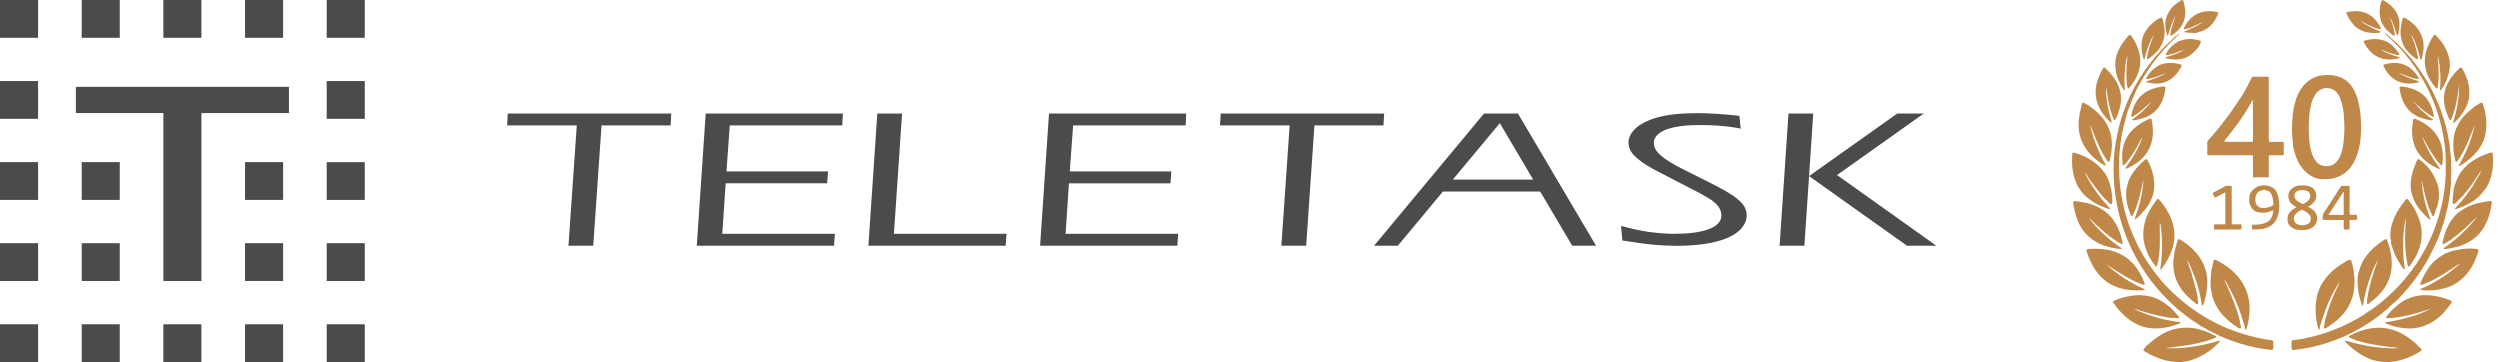 <?xml version="1.0" encoding="UTF-8"?> <svg xmlns="http://www.w3.org/2000/svg" width="290" height="42" viewBox="0 0 290 42" fill="none"> <path d="M42.314 0H37.898V4.384H42.314V0Z" fill="#4B4B4B"></path> <path d="M42.314 9.402H37.898V13.786H42.314V9.402Z" fill="#4B4B4B"></path> <path d="M42.314 18.809H37.898V23.192H42.314V18.809Z" fill="#4B4B4B"></path> <path d="M42.314 28.211H37.898V32.595H42.314V28.211Z" fill="#4B4B4B"></path> <path d="M42.314 37.617H37.898V42.001H42.314V37.617Z" fill="#4B4B4B"></path> <path d="M32.842 0H28.425V4.384H32.842V0Z" fill="#4B4B4B"></path> <path d="M32.842 18.805H28.425V23.189H32.842V18.805Z" fill="#4B4B4B"></path> <path d="M32.842 28.211H28.425V32.592H32.842V28.211Z" fill="#4B4B4B"></path> <path d="M32.842 37.617H28.425V42.001H32.842V37.617Z" fill="#4B4B4B"></path> <path d="M23.363 0H18.949V4.384H23.363V0Z" fill="#4B4B4B"></path> <path d="M23.363 37.617H18.949V42.001H23.363V37.617Z" fill="#4B4B4B"></path> <path d="M13.891 0H9.477V4.384H13.891V0Z" fill="#4B4B4B"></path> <path d="M33.516 10.074L8.8 10.077V13.118H18.951V32.597H23.365V13.118H33.516V10.074Z" fill="#4B4B4B"></path> <path d="M13.891 18.805H9.477V23.189H13.891V18.805Z" fill="#4B4B4B"></path> <path d="M13.891 28.211H9.477V32.595H13.891V28.211Z" fill="#4B4B4B"></path> <path d="M13.891 37.617H9.477V42.001H13.891V37.617Z" fill="#4B4B4B"></path> <path d="M4.417 0H0V4.384H4.417V0Z" fill="#4B4B4B"></path> <path d="M4.417 9.402H0V13.786H4.417V9.402Z" fill="#4B4B4B"></path> <path d="M4.417 18.805H0V23.189H4.417V18.805Z" fill="#4B4B4B"></path> <path d="M4.417 28.211H0V32.595H4.417V28.211Z" fill="#4B4B4B"></path> <path d="M4.417 37.617H0V42.001H4.417V37.617Z" fill="#4B4B4B"></path> <path d="M58.829 14.549H66.907L65.942 28.504H68.817L69.779 14.549H77.791L77.865 13.168H58.901L58.829 14.549Z" fill="#4B4B4B"></path> <path d="M160.565 13.168H141.601L141.521 14.549H149.599L148.639 28.504H151.517L152.474 14.549H160.483L160.565 13.168Z" fill="#4B4B4B"></path> <path d="M80.827 28.504H96.746L96.848 27.121H83.786L84.179 21.262H95.949L96.051 19.881H84.271L84.654 14.549H97.703L97.777 13.168H81.861L80.827 28.504Z" fill="#4B4B4B"></path> <path d="M120.652 28.504H136.571L136.668 27.121H123.606L123.999 21.267H135.772L135.874 19.883H124.096L124.482 14.549H137.531L137.602 13.168H121.686L120.652 28.504Z" fill="#4B4B4B"></path> <path d="M104.64 13.168H101.768L100.736 28.504H116.655L116.757 27.121H103.695L104.64 13.168Z" fill="#4B4B4B"></path> <path d="M174.909 13.168H173.321H172.149L159.389 28.504H162.149L167.377 22.22H178.664L182.379 28.504H185.139L176.081 13.168H174.909V13.168ZM168.529 20.834L173.98 14.283L177.847 20.834H168.529Z" fill="#4B4B4B"></path> <path d="M207.466 13.168L206.432 28.504H209.309L210.338 13.168H207.466Z" fill="#4B4B4B"></path> <path d="M201.631 23.152C201.294 22.863 200.85 22.557 200.306 22.238C199.78 21.926 198.92 21.472 197.595 20.811C196.346 20.195 195.631 19.84 195.445 19.744C194.712 19.377 194.105 19.042 193.645 18.756C193.249 18.51 192.879 18.234 192.534 17.932C192.32 17.735 192.149 17.519 192.026 17.286C191.904 17.045 191.843 16.797 191.843 16.533C191.843 16.105 192.162 14.506 197.099 14.506C198.509 14.506 200.171 14.567 201.93 14.919C201.764 13.726 201.93 14.625 201.764 13.434C199.844 13.229 198.202 13.125 196.882 13.125C194.98 13.125 193.423 13.295 192.251 13.624C191.117 13.949 190.262 14.384 189.708 14.917C189.18 15.418 188.906 15.963 188.906 16.536C188.906 16.771 188.945 16.992 189.019 17.195C189.095 17.415 189.205 17.613 189.351 17.795C189.476 17.957 189.67 18.15 189.976 18.419C190.285 18.675 190.635 18.925 191.015 19.166C191.447 19.437 191.924 19.701 192.432 19.954L193.819 20.674C195.215 21.384 196.29 21.941 197.053 22.346C197.814 22.747 198.366 23.079 198.698 23.335C199.032 23.596 199.277 23.854 199.43 24.108C199.594 24.381 199.681 24.68 199.681 24.992C199.681 26.469 197.39 27.121 194.24 27.121C193.339 27.121 192.33 27.045 191.237 26.898C190.298 26.761 189.223 26.525 188.041 26.203L188.192 27.896C189.836 28.162 191.054 28.324 191.904 28.395C192.851 28.474 193.724 28.514 194.572 28.514C195.636 28.514 196.665 28.446 197.635 28.307C198.572 28.188 199.458 27.962 200.273 27.643C201.049 27.326 201.641 26.931 202.029 26.462C202.417 26.008 202.617 25.506 202.617 24.974C202.617 24.637 202.532 24.316 202.371 24.019C202.185 23.707 201.945 23.421 201.631 23.152Z" fill="#4B4B4B"></path> <path d="M213.096 20.306L223.155 13.168H220.083L209.851 20.428L221.212 28.504H224.173H224.607L213.096 20.306Z" fill="#4B4B4B"></path> <path d="M276.685 3.844C276.894 4.016 277.108 4.183 277.311 4.36C278.445 5.351 279.481 6.433 280.366 7.654C280.749 8.183 281.124 8.72 281.459 9.282C281.756 9.778 282.045 10.284 282.289 10.809C282.435 11.122 282.56 11.448 282.714 11.755C282.832 11.992 282.899 12.245 283.019 12.48C283.143 12.723 283.186 13.008 283.284 13.267C283.396 13.567 283.525 13.867 283.575 14.178C283.628 14.504 283.831 14.792 283.798 15.135C283.938 15.397 283.956 15.691 284.009 15.975C284.152 16.728 284.243 17.488 284.302 18.253C284.365 19.094 284.362 19.937 284.333 20.778C284.304 21.61 284.21 22.438 284.069 23.259C284.005 23.628 283.954 24.001 283.843 24.359C283.699 24.825 283.644 25.312 283.482 25.773C283.223 26.516 283 27.27 282.676 27.989C282.487 28.409 282.279 28.821 282.079 29.236C281.68 30.064 281.208 30.847 280.699 31.609C280.152 32.428 279.554 33.207 278.881 33.925C278.536 34.295 278.228 34.707 277.826 35.016C277.522 35.249 277.27 35.534 276.985 35.786C276.521 36.195 276.041 36.579 275.542 36.938C273.26 38.579 270.747 39.707 267.994 40.295C267.391 40.425 266.781 40.511 266.17 40.589C265.891 40.624 265.821 40.556 265.822 40.282C265.822 40.098 265.817 39.914 265.821 39.732C265.825 39.506 265.874 39.459 266.099 39.444C266.574 39.411 267.039 39.316 267.503 39.217C268.333 39.039 269.156 38.829 269.957 38.542C270.449 38.365 270.942 38.195 271.418 37.979C271.864 37.776 272.314 37.581 272.746 37.347C273.248 37.076 273.753 36.806 274.233 36.495C274.399 36.387 274.546 36.248 274.716 36.148C275.199 35.866 275.644 35.534 276.075 35.183C276.826 34.574 277.535 33.92 278.202 33.217C279.02 32.354 279.749 31.426 280.407 30.441C280.888 29.72 281.302 28.959 281.688 28.182C282.487 26.567 283.038 24.87 283.379 23.105C283.511 22.419 283.604 21.726 283.654 21.027C283.729 19.968 283.724 18.909 283.677 17.851C283.643 17.07 283.526 16.295 283.377 15.525C283.171 14.47 282.895 13.432 282.529 12.421C282.288 11.755 282.007 11.108 281.698 10.471C280.989 9.01 280.12 7.655 279.09 6.402C278.837 6.093 278.594 5.766 278.297 5.503C277.819 5.079 277.436 4.558 276.918 4.177C276.813 4.101 276.74 3.984 276.652 3.884C276.663 3.871 276.675 3.857 276.685 3.845V3.844Z" fill="#BF8848"></path> <path d="M252.563 4.17C252.434 4.332 252.285 4.472 252.121 4.603C251.986 4.71 251.873 4.846 251.751 4.97C250.709 6.035 249.768 7.179 248.97 8.438C248.697 8.868 248.437 9.306 248.199 9.755C248.138 9.87 248.06 9.978 247.998 10.094C247.761 10.531 247.589 10.998 247.392 11.454C247.249 11.785 247.1 12.113 246.991 12.458C246.936 12.637 246.834 12.799 246.786 12.982C246.638 13.55 246.477 14.115 246.336 14.685C246.117 15.572 245.975 16.474 245.891 17.383C245.809 18.288 245.793 19.198 245.825 20.107C245.887 21.795 246.161 23.449 246.629 25.073C246.887 25.969 247.232 26.83 247.608 27.679C248.322 29.288 249.265 30.755 250.366 32.125C250.596 32.41 250.822 32.704 251.074 32.963C251.357 33.254 251.631 33.557 251.926 33.838C252.675 34.551 253.463 35.214 254.302 35.817C255.724 36.839 257.252 37.666 258.889 38.29C259.76 38.622 260.647 38.899 261.555 39.11C262.177 39.254 262.803 39.384 263.442 39.443C263.594 39.456 263.7 39.566 263.705 39.719C263.711 39.945 263.71 40.17 263.702 40.395C263.695 40.551 263.643 40.603 263.476 40.588C263.186 40.564 262.896 40.527 262.609 40.483C261.354 40.286 260.128 39.979 258.933 39.546C257.919 39.179 256.944 38.729 256 38.208C255.756 38.073 255.527 37.911 255.261 37.81C255.175 37.777 255.115 37.681 255.029 37.627C253.583 36.738 252.292 35.653 251.119 34.434C249.801 33.063 248.691 31.534 247.772 29.866C247.206 28.838 246.743 27.767 246.354 26.661C245.919 25.428 245.61 24.164 245.413 22.87C245.212 21.548 245.136 20.219 245.185 18.884C245.226 17.785 245.376 16.696 245.597 15.617C245.847 14.391 246.204 13.194 246.683 12.04C247.418 10.268 248.378 8.625 249.577 7.124C250.145 6.412 250.754 5.738 251.409 5.106C251.689 4.837 251.969 4.565 252.255 4.302C252.332 4.231 252.434 4.186 252.525 4.129C252.537 4.141 252.549 4.154 252.561 4.166L252.563 4.17Z" fill="#BF8848"></path> <path d="M258.067 32.476C258.033 32.564 258.083 32.619 258.109 32.677C258.477 33.458 258.819 34.25 259.133 35.054C259.39 35.712 259.614 36.378 259.778 37.065C259.84 37.321 259.888 37.582 259.935 37.842C259.95 37.92 259.99 38.026 259.911 38.075C259.823 38.13 259.717 38.095 259.63 38.035C259.418 37.889 259.201 37.749 258.996 37.595C258.288 37.057 257.656 36.445 257.196 35.674C256.748 34.922 256.515 34.109 256.437 33.239C256.389 32.711 256.449 32.194 256.485 31.671C256.509 31.312 256.592 30.974 256.687 30.634C256.714 30.538 256.734 30.44 256.754 30.342C256.798 30.122 256.885 30.072 257.083 30.166C257.362 30.299 257.626 30.46 257.887 30.625C258.838 31.227 259.645 31.971 260.211 32.957C260.588 33.615 260.818 34.321 260.913 35.076C261.011 35.855 260.939 36.624 260.793 37.386C260.743 37.648 260.655 37.906 260.602 38.17C260.595 38.204 260.585 38.234 260.545 38.238C260.497 38.243 260.466 38.225 260.456 38.175C260.436 38.078 260.42 37.979 260.392 37.884C260.129 36.985 259.844 36.094 259.48 35.23C259.288 34.774 259.087 34.319 258.85 33.885C258.597 33.42 258.403 32.92 258.068 32.477L258.067 32.476Z" fill="#BF8848"></path> <path d="M271.44 32.627C271.224 32.911 271.048 33.224 270.874 33.537C270.302 34.56 269.834 35.63 269.478 36.747C269.334 37.2 269.16 37.645 269.075 38.117C269.066 38.17 269.05 38.221 268.993 38.22C268.95 38.22 268.932 38.172 268.919 38.13C268.825 37.828 268.778 37.517 268.719 37.208C268.613 36.648 268.605 36.083 268.614 35.515C268.619 35.18 268.689 34.854 268.733 34.524C268.788 34.1 268.967 33.715 269.121 33.326C269.246 33.01 269.456 32.738 269.651 32.459C269.933 32.055 270.267 31.691 270.633 31.37C271.032 31.022 271.469 30.71 271.937 30.45C272.102 30.358 272.247 30.237 272.431 30.174C272.644 30.102 272.715 30.122 272.778 30.343C272.846 30.583 272.916 30.824 272.963 31.07C273.079 31.668 273.148 32.271 273.128 32.882C273.081 34.396 272.562 35.706 271.478 36.787C270.988 37.277 270.426 37.664 269.853 38.041C269.819 38.064 269.79 38.09 269.744 38.095C269.62 38.11 269.566 38.067 269.585 37.944C269.633 37.635 269.664 37.32 269.745 37.019C269.899 36.45 270.07 35.886 270.277 35.334C270.467 34.827 270.665 34.323 270.884 33.826C271.061 33.425 271.297 33.052 271.44 32.63V32.627Z" fill="#BF8848"></path> <path d="M251.292 40.394C251.68 40.394 252.068 40.405 252.457 40.392C253.826 40.342 255.172 40.126 256.497 39.779C256.793 39.702 257.087 39.614 257.383 39.529C257.423 39.518 257.464 39.493 257.494 39.539C257.52 39.578 257.504 39.619 257.475 39.653C257.454 39.678 257.431 39.703 257.407 39.726C257.046 40.054 256.713 40.42 256.309 40.697C255.93 40.955 255.538 41.197 255.124 41.4C254.646 41.635 254.153 41.812 253.63 41.913C252.812 42.07 252.005 42.005 251.204 41.801C250.357 41.585 249.564 41.247 248.823 40.784C248.78 40.758 248.738 40.731 248.696 40.703C248.631 40.657 248.617 40.602 248.662 40.532C248.804 40.315 248.963 40.111 249.173 39.959C249.241 39.91 249.306 39.861 249.368 39.805C249.747 39.455 250.166 39.161 250.599 38.884C251.563 38.27 252.627 37.993 253.756 38.008C254.638 38.021 255.478 38.273 256.29 38.613C256.527 38.712 256.735 38.868 256.979 38.952C257.032 38.971 257.097 38.995 257.097 39.066C257.097 39.153 257.018 39.165 256.959 39.189C256.465 39.391 255.964 39.567 255.445 39.694C254.49 39.928 253.524 40.096 252.547 40.209C252.128 40.257 251.709 40.311 251.29 40.362C251.29 40.373 251.291 40.382 251.292 40.393V40.394Z" fill="#BF8848"></path> <path d="M272.034 39.495C274.068 40.104 276.114 40.469 278.23 40.392C278.188 40.315 278.119 40.354 278.065 40.341C278.001 40.325 277.935 40.315 277.868 40.31C276.863 40.224 275.866 40.072 274.878 39.882C274.145 39.741 273.42 39.547 272.73 39.247C272.626 39.202 272.508 39.174 272.437 39.072C272.473 38.995 272.539 38.961 272.607 38.925C273.334 38.549 274.091 38.245 274.899 38.106C276.096 37.9 277.255 38.041 278.358 38.573C279.293 39.025 280.092 39.659 280.798 40.414C280.965 40.593 280.963 40.627 280.763 40.755C279.868 41.325 278.903 41.714 277.855 41.908C276.947 42.076 276.061 42.01 275.188 41.74C274.71 41.592 274.263 41.362 273.839 41.096C273.242 40.723 272.684 40.303 272.195 39.795C272.122 39.719 272.026 39.654 272.034 39.495V39.495Z" fill="#BF8848"></path> <path d="M274.102 35.471C273.974 35.396 273.948 35.289 273.915 35.188C273.631 34.329 273.463 33.451 273.481 32.543C273.486 32.293 273.484 32.029 273.544 31.799C273.687 31.26 273.848 30.721 274.139 30.227C274.713 29.256 275.516 28.523 276.44 27.905C276.503 27.864 276.567 27.824 276.632 27.788C276.789 27.703 276.859 27.721 276.919 27.889C277.012 28.145 277.098 28.407 277.174 28.669C277.38 29.387 277.471 30.121 277.435 30.867C277.385 31.942 277.014 32.896 276.352 33.742C276.109 34.051 275.842 34.339 275.55 34.6C275.298 34.825 275.003 34.997 274.761 35.234C274.73 35.264 274.689 35.283 274.647 35.266C274.583 35.241 274.572 35.185 274.571 35.122C274.565 34.87 274.605 34.623 274.644 34.377C274.78 33.506 275.006 32.656 275.279 31.819C275.366 31.554 275.42 31.278 275.532 31.023C275.625 30.81 275.706 30.593 275.786 30.376C275.802 30.331 275.833 30.287 275.814 30.233C275.379 30.832 274.419 33.231 274.102 35.471Z" fill="#BF8848"></path> <path d="M279.082 25.304C278.964 25.641 278.938 25.998 278.891 26.35C278.808 26.97 278.779 27.593 278.767 28.219C278.753 29.002 278.776 29.782 278.877 30.558C278.9 30.732 278.921 30.905 278.936 31.079C278.942 31.131 278.969 31.202 278.885 31.223C278.827 31.238 278.801 31.197 278.769 31.153C278.394 30.621 278.054 30.069 277.787 29.473C277.627 29.116 277.532 28.735 277.399 28.369C277.346 28.222 277.382 28.039 277.344 27.876C277.231 27.395 277.27 26.902 277.358 26.437C277.436 26.021 277.591 25.609 277.76 25.209C278.08 24.448 278.556 23.791 279.068 23.153C279.147 23.055 279.214 23.065 279.3 23.117C279.327 23.134 279.35 23.161 279.37 23.187C279.992 24.002 280.494 24.876 280.755 25.88C281.07 27.095 280.925 28.255 280.41 29.385C280.181 29.888 279.885 30.351 279.569 30.802C279.531 30.856 279.493 30.927 279.418 30.914C279.322 30.899 279.298 30.815 279.281 30.728C279.201 30.329 279.138 29.926 279.09 29.521C278.996 28.717 278.974 27.909 278.995 27.101C279.007 26.619 279.039 26.136 279.062 25.654C279.067 25.538 279.075 25.421 279.083 25.305L279.082 25.304Z" fill="#BF8848"></path> <path d="M250.533 25.888C250.533 26.11 250.53 26.324 250.533 26.538C250.547 27.255 250.564 27.974 250.528 28.69C250.494 29.38 250.421 30.067 250.246 30.739C250.236 30.779 250.237 30.825 250.217 30.859C250.185 30.915 250.132 30.942 250.071 30.896C250.039 30.87 250.01 30.838 249.986 30.805C249.697 30.418 249.415 30.016 249.213 29.584C248.791 28.687 248.54 27.738 248.639 26.728C248.662 26.497 248.701 26.267 248.744 26.037C248.845 25.496 249.058 24.99 249.308 24.507C249.555 24.027 249.874 23.585 250.192 23.146C250.269 23.041 250.326 23.04 250.44 23.141C250.627 23.309 250.771 23.515 250.92 23.716C251.463 24.455 251.887 25.249 252.1 26.15C252.348 27.198 252.256 28.218 251.867 29.214C251.589 29.925 251.2 30.575 250.74 31.184C250.712 31.221 250.693 31.286 250.63 31.255C250.574 31.228 250.594 31.167 250.601 31.12C250.782 30.014 250.817 28.899 250.781 27.78C250.762 27.206 250.699 26.634 250.623 26.065C250.615 26.007 250.62 25.93 250.535 25.885L250.533 25.888ZM250.54 25.667C250.535 25.647 250.529 25.626 250.523 25.605C250.515 25.611 250.499 25.617 250.499 25.624C250.499 25.646 250.505 25.667 250.509 25.689C250.518 25.682 250.526 25.676 250.539 25.668L250.54 25.667Z" fill="#BF8848"></path> <path d="M285.311 30.564C285.036 30.751 284.763 30.94 284.487 31.126C283.81 31.584 283.115 32.014 282.392 32.398C281.957 32.629 281.506 32.824 281.041 32.988C281.01 33 280.98 33.015 280.947 33.023C280.883 33.037 280.807 33.062 280.76 33.001C280.722 32.95 280.761 32.889 280.782 32.836C281.066 32.1 281.444 31.422 281.924 30.791C282.297 30.3 282.778 29.959 283.277 29.628C283.82 29.267 284.435 29.098 285.063 28.982C285.653 28.872 286.25 28.799 286.854 28.84C287.003 28.85 287.153 28.859 287.302 28.881C287.494 28.91 287.548 28.986 287.492 29.175C287.425 29.398 287.342 29.617 287.259 29.834C286.923 30.708 286.459 31.502 285.786 32.163C285.057 32.88 284.191 33.331 283.191 33.531C282.526 33.665 281.853 33.712 281.176 33.68C281.068 33.675 280.961 33.654 280.854 33.637C280.815 33.631 280.764 33.627 280.767 33.572C280.77 33.529 280.8 33.505 280.845 33.488C281.474 33.258 282.055 32.93 282.629 32.592C283.531 32.064 284.371 31.448 285.164 30.767C285.225 30.713 285.284 30.656 285.344 30.601C285.333 30.589 285.322 30.577 285.311 30.565V30.564Z" fill="#BF8848"></path> <path d="M253.692 30.183C253.805 30.509 253.92 30.834 254.031 31.161C254.136 31.466 254.264 31.764 254.314 32.089C254.342 32.264 254.42 32.435 254.479 32.6C254.559 32.82 254.566 33.05 254.646 33.267C254.851 33.825 254.894 34.416 254.983 34.996C254.987 35.021 254.989 35.046 254.991 35.07C254.997 35.147 254.996 35.225 254.917 35.267C254.846 35.306 254.785 35.262 254.734 35.222C254.563 35.09 254.392 34.957 254.227 34.816C253.574 34.259 253.009 33.628 252.625 32.853C252.19 31.973 252.028 31.046 252.126 30.064C252.194 29.389 252.329 28.732 252.541 28.09C252.559 28.035 252.575 27.979 252.597 27.924C252.681 27.713 252.729 27.691 252.929 27.812C253.922 28.411 254.764 29.171 255.359 30.176C255.539 30.479 255.679 30.805 255.797 31.144C256.133 32.113 256.1 33.087 255.923 34.072C255.855 34.45 255.747 34.817 255.637 35.184C255.62 35.239 255.603 35.295 255.582 35.35C255.566 35.389 255.541 35.425 255.491 35.42C255.443 35.415 255.42 35.375 255.413 35.335C255.389 35.205 255.372 35.072 255.349 34.941C255.126 33.672 254.768 32.441 254.242 31.268C254.078 30.902 253.961 30.506 253.692 30.183Z" fill="#BF8848"></path> <path d="M247.611 35.865C247.815 35.99 248.032 36.069 248.243 36.156C249.572 36.709 250.947 37.098 252.374 37.297C252.505 37.316 252.637 37.341 252.771 37.346C252.829 37.348 252.906 37.35 252.92 37.412C252.939 37.497 252.85 37.516 252.792 37.537C252.517 37.636 252.244 37.742 251.965 37.82C251.305 38.006 250.634 38.11 249.943 38.097C248.927 38.077 248.008 37.775 247.176 37.206C246.403 36.677 245.771 36.006 245.239 35.239C245.215 35.204 245.19 35.171 245.171 35.134C245.102 34.998 245.113 34.936 245.255 34.876C245.56 34.747 245.866 34.621 246.19 34.534C246.714 34.393 247.244 34.298 247.784 34.249C248.169 34.214 248.552 34.248 248.931 34.297C249.51 34.372 250.063 34.549 250.576 34.834C251.323 35.247 251.95 35.802 252.501 36.449C252.571 36.531 252.642 36.613 252.712 36.696C252.749 36.74 252.797 36.785 252.765 36.849C252.735 36.915 252.67 36.909 252.613 36.908C252.23 36.898 251.848 36.888 251.467 36.826C250.212 36.626 248.997 36.279 247.79 35.892C247.738 35.875 247.689 35.827 247.611 35.865Z" fill="#BF8848"></path> <path d="M244.299 30.639C245.629 31.871 247.141 32.825 248.819 33.569C248.723 33.661 248.632 33.673 248.546 33.677C247.584 33.718 246.633 33.66 245.707 33.354C244.655 33.007 243.826 32.37 243.179 31.482C242.685 30.801 242.334 30.048 242.076 29.251C242.069 29.227 242.06 29.203 242.054 29.179C241.998 28.958 242.044 28.893 242.278 28.88C242.536 28.867 242.795 28.859 243.054 28.856C243.947 28.845 244.811 28.98 245.642 29.324C246.757 29.786 247.579 30.567 248.179 31.601C248.397 31.976 248.583 32.367 248.741 32.771C248.759 32.817 248.783 32.863 248.79 32.912C248.806 33.01 248.754 33.055 248.66 33.039C248.604 33.03 248.548 33.006 248.494 32.987C247.643 32.699 246.869 32.258 246.103 31.799C245.491 31.431 244.901 31.027 244.302 30.639H244.299Z" fill="#BF8848"></path> <path d="M276.619 37.403C278.52 37.113 280.338 36.662 282.031 35.798C281.59 35.936 281.15 36.077 280.708 36.213C279.696 36.525 278.664 36.754 277.612 36.883C277.39 36.91 277.162 36.9 276.938 36.904C276.882 36.904 276.814 36.919 276.786 36.849C276.76 36.783 276.81 36.74 276.845 36.695C277.242 36.188 277.688 35.73 278.195 35.329C278.476 35.106 278.775 34.904 279.091 34.754C279.584 34.518 280.107 34.347 280.659 34.28C281.169 34.217 281.675 34.229 282.18 34.291C282.885 34.378 283.565 34.562 284.218 34.843C284.435 34.937 284.456 35.009 284.32 35.202C283.777 35.98 283.162 36.693 282.36 37.214C281.479 37.785 280.518 38.114 279.452 38.099C278.584 38.087 277.75 37.92 276.946 37.598C276.843 37.556 276.731 37.521 276.619 37.402V37.403Z" fill="#BF8848"></path> <path d="M285.19 19.242C286.061 17.74 286.725 16.174 287.061 14.479C286.971 14.72 286.886 14.962 286.792 15.2C286.396 16.208 285.998 17.217 285.425 18.143C285.32 18.313 285.205 18.477 285.096 18.645C285.054 18.709 285.016 18.786 284.929 18.773C284.824 18.76 284.824 18.657 284.804 18.58C284.624 17.907 284.571 17.222 284.588 16.526C284.607 15.724 284.813 14.982 285.223 14.294C285.66 13.558 286.249 12.964 286.935 12.46C287.183 12.277 287.444 12.111 287.71 11.956C287.881 11.857 287.947 11.881 288.011 12.061C288.361 13.041 288.486 14.054 288.385 15.087C288.27 16.255 287.731 17.222 286.904 18.042C286.482 18.462 286.02 18.828 285.513 19.139C285.426 19.192 285.343 19.275 285.19 19.241V19.242Z" fill="#BF8848"></path> <path d="M287.809 19.873C287.678 19.944 287.643 20.033 287.593 20.108C287.063 20.905 286.544 21.712 285.915 22.439C285.721 22.663 285.55 22.91 285.307 23.091C285.126 23.226 285.022 23.439 284.835 23.57C284.801 23.593 284.773 23.628 284.737 23.647C284.603 23.715 284.516 23.661 284.507 23.509C284.489 23.192 284.531 22.875 284.559 22.561C284.59 22.23 284.621 21.892 284.718 21.578C284.851 21.152 285.013 20.732 285.237 20.337C285.831 19.289 286.744 18.618 287.809 18.12C288.126 17.972 288.452 17.844 288.789 17.747C288.853 17.729 288.919 17.713 288.985 17.705C289.072 17.694 289.129 17.734 289.147 17.823C289.156 17.863 289.167 17.904 289.17 17.946C289.257 19.213 289.146 20.446 288.518 21.585C288.349 21.891 288.133 22.16 287.899 22.424C287.508 22.866 287.074 23.246 286.561 23.521C286.089 23.774 285.613 24.028 285.097 24.188C285.042 24.205 284.985 24.222 284.928 24.23C284.876 24.238 284.81 24.292 284.774 24.213C284.749 24.155 284.813 24.129 284.844 24.097C285.609 23.302 286.287 22.439 286.886 21.514C287.026 21.298 287.147 21.073 287.266 20.845C287.412 20.565 287.617 20.32 287.74 20.027C287.756 19.99 287.774 19.954 287.81 19.872L287.809 19.873Z" fill="#BF8848"></path> <path d="M241.849 20.078C242.627 21.622 243.618 22.982 244.793 24.203C244.717 24.289 244.662 24.252 244.609 24.235C243.518 23.895 242.533 23.368 241.723 22.552C241.478 22.307 241.278 22.016 241.097 21.714C240.71 21.069 240.529 20.358 240.416 19.624C240.327 19.052 240.357 18.477 240.377 17.903C240.383 17.727 240.436 17.685 240.609 17.71C240.633 17.713 240.658 17.721 240.681 17.729C241.848 18.084 242.908 18.619 243.736 19.545C244.078 19.927 244.371 20.345 244.555 20.824C244.768 21.38 244.936 21.949 244.986 22.55C245.011 22.858 245.036 23.164 245.027 23.473C245.024 23.541 245.057 23.633 244.953 23.662C244.867 23.686 244.795 23.662 244.727 23.598C244.324 23.21 243.92 22.823 243.577 22.38C243.149 21.828 242.723 21.274 242.309 20.709C242.199 20.558 242.13 20.373 242.017 20.218C241.98 20.168 241.964 20.098 241.848 20.079L241.849 20.078Z" fill="#BF8848"></path> <path d="M242.459 14.55C242.836 16.201 243.47 17.728 244.32 19.23C244.102 19.19 243.969 19.105 243.842 19.022C242.962 18.44 242.207 17.736 241.696 16.799C241.417 16.29 241.244 15.746 241.165 15.17C241.041 14.261 241.171 13.377 241.399 12.5C241.431 12.38 241.467 12.261 241.486 12.137C241.52 11.904 241.625 11.855 241.833 11.969C242.222 12.182 242.589 12.427 242.93 12.711C243.793 13.429 244.468 14.281 244.789 15.378C244.986 16.051 245.026 16.734 244.943 17.431C244.897 17.82 244.826 18.203 244.738 18.584C244.719 18.666 244.719 18.761 244.61 18.772C244.52 18.783 244.486 18.702 244.443 18.642C243.988 17.999 243.639 17.298 243.32 16.581C243.041 15.957 242.796 15.32 242.555 14.68C242.539 14.639 242.541 14.583 242.459 14.549V14.55Z" fill="#BF8848"></path> <path d="M242.347 25.349C243.429 26.716 244.693 27.854 246.113 28.806C246.088 28.9 246.032 28.889 245.985 28.885C244.521 28.748 243.172 28.326 242.099 27.263C241.476 26.646 241.082 25.886 240.819 25.056C240.686 24.634 240.596 24.203 240.525 23.767C240.522 23.75 240.521 23.733 240.52 23.716C240.485 23.25 240.513 23.311 240.884 23.352C241.633 23.437 242.365 23.583 243.06 23.877C244.263 24.387 245.133 25.241 245.681 26.431C245.923 26.957 246.079 27.505 246.201 28.067C246.208 28.099 246.219 28.131 246.221 28.165C246.232 28.309 246.173 28.355 246.044 28.288C245.881 28.203 245.724 28.109 245.568 28.012C244.956 27.633 244.403 27.178 243.866 26.703C243.384 26.278 242.908 25.847 242.456 25.39C242.434 25.368 242.415 25.338 242.347 25.348V25.349Z" fill="#BF8848"></path> <path d="M283.401 28.831C284.942 27.782 286.273 26.573 287.365 25.107C287.304 25.165 287.24 25.221 287.181 25.282C286.342 26.131 285.472 26.946 284.508 27.655C284.199 27.882 283.881 28.096 283.537 28.27C283.487 28.294 283.435 28.346 283.376 28.31C283.304 28.266 283.334 28.19 283.345 28.128C283.453 27.552 283.614 26.994 283.854 26.458C284.102 25.903 284.419 25.387 284.85 24.959C285.393 24.418 286.048 24.038 286.768 23.774C287.421 23.535 288.099 23.414 288.785 23.329C288.988 23.303 289.079 23.386 289.049 23.583C288.887 24.691 288.584 25.747 287.93 26.678C287.381 27.46 286.643 27.997 285.772 28.366C285.123 28.64 284.439 28.785 283.744 28.877C283.65 28.89 283.549 28.91 283.4 28.831H283.401Z" fill="#BF8848"></path> <path d="M281.946 25.453C281.8 25.436 281.729 25.38 281.66 25.317C281.07 24.771 280.517 24.196 280.15 23.468C280.025 23.223 279.924 22.97 279.835 22.709C279.5 21.728 279.622 20.762 279.915 19.797C280.016 19.462 280.148 19.138 280.278 18.814C280.445 18.396 280.543 18.381 280.876 18.664C281.407 19.115 281.879 19.619 282.235 20.222C282.412 20.521 282.546 20.84 282.67 21.17C282.827 21.593 282.907 22.023 282.921 22.458C282.941 23.057 282.853 23.648 282.613 24.211C282.523 24.422 282.498 24.659 282.395 24.868C282.376 24.906 282.367 24.948 282.347 24.984C282.28 25.105 282.197 25.11 282.132 24.984C282.027 24.776 281.933 24.564 281.845 24.349C281.524 23.558 281.32 22.735 281.141 21.903C281.065 21.546 280.993 21.188 280.903 20.834C280.987 22.421 281.363 23.945 281.946 25.455V25.453Z" fill="#BF8848"></path> <path d="M248.615 20.872C248.485 21.515 248.36 22.158 248.19 22.791C248.117 23.062 248.058 23.337 247.944 23.598C247.872 23.761 247.843 23.944 247.787 24.116C247.69 24.418 247.546 24.699 247.388 24.973C247.364 25.014 247.37 25.077 247.302 25.074C247.235 25.072 247.2 25.028 247.178 24.968C247.145 24.883 247.109 24.798 247.076 24.712C246.807 23.99 246.614 23.254 246.623 22.474C246.628 22.07 246.708 21.683 246.814 21.296C247.019 20.556 247.45 19.95 247.94 19.38C248.189 19.09 248.465 18.821 248.767 18.581C248.991 18.404 249.036 18.412 249.168 18.674C249.472 19.273 249.696 19.898 249.814 20.559C249.958 21.37 249.937 22.177 249.623 22.943C249.41 23.461 249.156 23.961 248.769 24.392C248.482 24.71 248.184 25.014 247.876 25.311C247.834 25.35 247.787 25.386 247.738 25.417C247.721 25.429 247.687 25.43 247.667 25.42C247.632 25.405 247.633 25.369 247.645 25.336C247.682 25.233 247.717 25.132 247.755 25.03C248.129 24.003 248.403 22.95 248.539 21.865C248.581 21.535 248.638 21.207 248.613 20.872H248.615Z" fill="#BF8848"></path> <path d="M281.002 15.921C281.504 17.272 282.213 18.455 283.043 19.562C282.978 19.625 282.931 19.608 282.884 19.588C281.899 19.147 281.038 18.553 280.441 17.629C280.081 17.07 279.916 16.448 279.832 15.795C279.769 15.295 279.785 14.799 279.875 14.303C279.893 14.206 279.882 14.104 279.892 14.005C279.913 13.793 280.019 13.717 280.209 13.797C281.261 14.24 282.169 14.865 282.777 15.861C283.12 16.419 283.288 17.03 283.35 17.678C283.389 18.079 283.385 18.476 283.339 18.875C283.334 18.925 283.336 18.975 283.326 19.024C283.316 19.079 283.312 19.145 283.244 19.166C283.177 19.187 283.134 19.144 283.093 19.1C282.871 18.863 282.662 18.614 282.475 18.346C281.979 17.634 281.541 16.888 281.149 16.114C281.12 16.058 281.104 15.99 281 15.921H281.002Z" fill="#BF8848"></path> <path d="M246.519 19.532C247.317 18.446 248.016 17.31 248.503 15.989C248.365 16.09 248.34 16.197 248.293 16.286C247.864 17.108 247.407 17.912 246.839 18.649C246.721 18.801 246.589 18.94 246.454 19.077C246.415 19.117 246.376 19.173 246.308 19.153C246.24 19.133 246.233 19.07 246.226 19.012C246.096 17.983 246.161 16.981 246.656 16.043C247.048 15.299 247.64 14.746 248.341 14.3C248.644 14.106 248.964 13.944 249.292 13.799C249.491 13.711 249.572 13.746 249.61 13.96C249.779 14.898 249.814 15.834 249.504 16.752C249.167 17.749 248.519 18.5 247.635 19.057C247.367 19.226 247.085 19.371 246.798 19.507C246.719 19.544 246.638 19.602 246.517 19.531L246.519 19.532ZM248.531 15.857C248.514 15.878 248.466 15.892 248.516 15.927C248.52 15.903 248.526 15.879 248.53 15.856L248.536 15.851L248.532 15.857H248.531Z" fill="#BF8848"></path> <path d="M282.796 6.544C282.767 6.937 282.832 7.325 282.858 7.715C282.909 8.482 282.9 9.246 282.788 10.008C282.787 10.016 282.788 10.026 282.785 10.033C282.748 10.111 282.782 10.24 282.67 10.26C282.579 10.276 282.535 10.172 282.485 10.11C281.998 9.51 281.59 8.863 281.4 8.104C281.167 7.177 281.268 6.271 281.624 5.389C281.799 4.955 282.019 4.545 282.287 4.162C282.403 3.997 282.502 3.984 282.619 4.147C282.842 4.459 283.139 4.707 283.349 5.029C283.758 5.657 284.054 6.329 284.158 7.08C284.233 7.628 284.156 8.159 284.005 8.684C283.836 9.273 283.583 9.823 283.24 10.332C283.2 10.391 283.175 10.47 283.069 10.488C283.026 10.427 283.047 10.353 283.052 10.284C283.155 9.048 283.075 7.822 282.835 6.606C282.831 6.585 282.808 6.567 282.793 6.547C282.79 6.496 282.786 6.446 282.783 6.395C282.762 6.419 282.755 6.442 282.755 6.465C282.755 6.498 282.76 6.531 282.797 6.543L282.796 6.544Z" fill="#BF8848"></path> <path d="M284.54 14.243C285.013 12.793 285.267 11.332 285.267 9.83C285.21 10.216 285.156 10.602 285.099 10.989C284.96 11.93 284.742 12.852 284.393 13.741C284.384 13.764 284.375 13.787 284.365 13.81C284.34 13.864 284.318 13.922 284.249 13.928C284.176 13.935 284.154 13.874 284.127 13.822C283.885 13.344 283.701 12.846 283.591 12.32C283.33 11.064 283.639 9.945 284.39 8.925C284.653 8.567 284.951 8.242 285.275 7.941C285.444 7.783 285.517 7.788 285.627 7.975C286.124 8.831 286.448 9.738 286.449 10.745C286.449 11.465 286.252 12.127 285.893 12.743C285.607 13.234 285.26 13.683 284.848 14.079C284.773 14.151 284.709 14.25 284.541 14.244L284.54 14.243Z" fill="#BF8848"></path> <path d="M246.782 6.5C246.638 6.871 246.59 7.258 246.54 7.644C246.469 8.197 246.441 8.755 246.436 9.313C246.434 9.604 246.464 9.895 246.478 10.187C246.481 10.254 246.487 10.32 246.478 10.386C246.471 10.455 246.423 10.469 246.375 10.425C246.333 10.386 246.301 10.336 246.269 10.287C245.823 9.573 245.489 8.814 245.392 7.969C245.315 7.303 245.405 6.657 245.657 6.034C245.942 5.329 246.383 4.728 246.883 4.165C247.032 3.998 247.132 4.012 247.274 4.22C247.694 4.833 248.023 5.49 248.178 6.225C248.441 7.476 248.14 8.602 247.42 9.632C247.286 9.823 247.138 10.005 246.988 10.184C246.892 10.297 246.814 10.279 246.786 10.132C246.742 9.904 246.696 9.673 246.684 9.442C246.653 8.834 246.65 8.224 246.689 7.617C246.706 7.352 246.708 7.084 246.762 6.821C246.784 6.717 246.775 6.606 246.78 6.498L246.782 6.5Z" fill="#BF8848"></path> <path d="M244.302 10.072C244.264 11.146 244.442 12.185 244.703 13.213C244.773 13.488 244.856 13.758 244.928 14.032C244.943 14.087 245.014 14.161 244.928 14.206C244.856 14.244 244.807 14.171 244.762 14.125C244.615 13.978 244.461 13.836 244.325 13.678C243.745 13.006 243.305 12.257 243.15 11.369C243.091 11.033 243.08 10.697 243.107 10.351C243.175 9.51 243.501 8.764 243.883 8.032C243.899 8.003 243.917 7.974 243.936 7.948C244.03 7.82 244.103 7.803 244.223 7.912C245.15 8.761 245.854 9.742 246.015 11.027C246.079 11.534 246.031 12.041 245.897 12.539C245.789 12.943 245.652 13.335 245.474 13.713C245.453 13.757 245.434 13.804 245.407 13.846C245.336 13.953 245.26 13.953 245.198 13.846C245.177 13.811 245.167 13.769 245.151 13.73C244.834 12.999 244.659 12.229 244.523 11.448C244.443 10.991 244.374 10.532 244.301 10.073L244.302 10.072Z" fill="#BF8848"></path> <path d="M280.371 12.231C280.619 12.594 280.967 12.857 281.287 13.147C281.583 13.414 281.912 13.64 282.242 13.883C282.147 13.976 282.043 13.965 281.95 13.95C281.23 13.829 280.532 13.635 279.927 13.207C279.215 12.705 278.795 11.999 278.545 11.18C278.454 10.885 278.402 10.582 278.359 10.277C278.33 10.069 278.353 10.041 278.558 10.039C278.818 10.037 279.072 10.089 279.322 10.151C280.054 10.331 280.722 10.629 281.263 11.177C281.784 11.705 282.068 12.352 282.247 13.058C282.275 13.171 282.294 13.287 282.323 13.399C282.337 13.454 282.334 13.5 282.289 13.533C282.243 13.568 282.195 13.552 282.149 13.525C281.878 13.361 281.613 13.188 281.361 12.995C281.096 12.792 280.84 12.578 280.598 12.348C280.539 12.292 280.486 12.223 280.404 12.195C280.381 12.15 280.349 12.117 280.301 12.099C280.293 12.073 280.277 12.056 280.25 12.051C280.193 11.938 280.111 11.854 279.992 11.809C279.983 11.783 279.968 11.765 279.941 11.757C279.927 11.748 279.951 11.714 279.914 11.718C279.924 11.73 279.933 11.742 279.943 11.754C279.959 11.771 279.977 11.789 279.994 11.805C280.042 11.92 280.117 12.01 280.228 12.071C280.243 12.089 280.259 12.107 280.275 12.126C280.287 12.179 280.324 12.21 280.371 12.232V12.231Z" fill="#BF8848"></path> <path d="M247.29 13.902C248.159 13.267 248.944 12.621 249.559 11.794C249.259 12.054 248.977 12.332 248.679 12.591C248.307 12.915 247.914 13.208 247.493 13.465C247.486 13.469 247.479 13.476 247.472 13.479C247.406 13.509 247.337 13.584 247.267 13.534C247.19 13.479 247.224 13.379 247.242 13.301C247.317 12.986 247.404 12.673 247.524 12.37C248.021 11.123 248.973 10.437 250.251 10.15C250.486 10.097 250.722 10.04 250.965 10.039C251.175 10.038 251.214 10.065 251.19 10.265C250.993 11.889 250.207 13.269 248.417 13.764C248.192 13.825 247.966 13.88 247.738 13.931C247.61 13.959 247.478 13.968 247.291 13.902H247.29Z" fill="#BF8848"></path> <path d="M279.739 4.094C279.828 4.457 280.014 4.787 280.108 5.146C280.19 5.464 280.324 5.766 280.357 6.102C280.373 6.265 280.463 6.43 280.478 6.602C280.486 6.688 280.54 6.8 280.446 6.857C280.349 6.915 280.281 6.809 280.209 6.761C279.606 6.354 279.093 5.863 278.78 5.191C278.506 4.606 278.41 3.995 278.474 3.352C278.513 2.969 278.585 2.594 278.688 2.225C278.746 2.014 278.808 1.983 279.005 2.095C279.281 2.252 279.543 2.429 279.786 2.633C280.342 3.098 280.763 3.655 280.981 4.356C281.159 4.924 281.195 5.505 281.076 6.083C281.031 6.307 281.005 6.538 280.93 6.757C280.904 6.833 280.898 6.923 280.798 6.971C280.704 6.721 280.659 6.46 280.591 6.207C280.413 5.547 280.172 4.909 279.878 4.291C279.844 4.219 279.828 4.128 279.737 4.095C279.734 4.04 279.73 3.986 279.689 3.943C279.684 3.933 279.679 3.923 279.673 3.913C279.68 3.922 279.685 3.932 279.691 3.941C279.707 3.991 279.696 4.051 279.74 4.091L279.739 4.094Z" fill="#BF8848"></path> <path d="M249.85 4.051C249.279 4.928 248.995 5.916 248.728 6.941C248.634 6.803 248.602 6.679 248.569 6.552C248.393 5.89 248.358 5.215 248.495 4.551C248.578 4.144 248.784 3.768 249.024 3.414C249.222 3.122 249.467 2.871 249.727 2.651C249.989 2.428 250.277 2.22 250.596 2.072C250.729 2.012 250.793 2.031 250.83 2.155C251.06 2.929 251.198 3.714 250.997 4.518C250.869 5.029 250.643 5.482 250.293 5.897C249.982 6.266 249.578 6.505 249.24 6.829C249.207 6.861 249.159 6.895 249.105 6.868C249.042 6.836 249.045 6.779 249.054 6.717C249.151 6.022 249.347 5.353 249.596 4.7C249.679 4.484 249.765 4.269 249.851 4.053L249.85 4.051Z" fill="#BF8848"></path> <path d="M253.325 3.689C254.07 3.363 254.768 3.048 255.458 2.627C255.347 2.598 255.301 2.649 255.25 2.673C254.881 2.845 254.519 3.029 254.144 3.188C253.932 3.278 253.704 3.328 253.481 3.39C253.425 3.406 253.361 3.404 253.326 3.342C253.296 3.291 253.337 3.246 253.359 3.208C253.543 2.884 253.723 2.555 253.981 2.283C254.265 1.982 254.583 1.733 254.973 1.562C255.701 1.246 256.439 1.237 257.195 1.388C257.331 1.415 257.361 1.47 257.305 1.604C256.855 2.682 256.162 3.498 254.957 3.747C254.868 3.766 254.804 3.842 254.704 3.829C254.264 3.768 253.809 3.865 253.326 3.688L253.325 3.689Z" fill="#BF8848"></path> <path d="M248.93 9.458C249.713 9.19 250.488 8.951 251.178 8.515C250.973 8.551 250.791 8.65 250.602 8.729C250.131 8.924 249.649 9.077 249.148 9.173C249.082 9.186 249.015 9.217 248.966 9.146C248.915 9.071 248.985 9.024 249.015 8.97C249.343 8.389 249.804 7.931 250.382 7.614C250.72 7.428 251.113 7.344 251.505 7.309C251.976 7.266 252.435 7.343 252.889 7.457C253.083 7.506 253.116 7.573 253.028 7.739C252.696 8.368 252.27 8.915 251.647 9.284C251.052 9.636 250.409 9.756 249.725 9.664C249.577 9.644 249.428 9.626 249.28 9.602C249.167 9.584 249.052 9.56 248.93 9.459V9.458Z" fill="#BF8848"></path> <path d="M278.2 8.421C278.938 8.916 279.779 9.177 280.615 9.437C280.595 9.55 280.52 9.552 280.459 9.567C279.783 9.73 279.109 9.758 278.438 9.533C277.71 9.289 277.173 8.808 276.766 8.17C276.676 8.03 276.592 7.885 276.518 7.736C276.434 7.567 276.459 7.514 276.638 7.464C278.162 7.033 279.519 7.448 280.417 8.792C280.453 8.847 280.491 8.904 280.526 8.96C280.561 9.016 280.615 9.07 280.57 9.141C280.523 9.215 280.456 9.179 280.391 9.169C279.852 9.082 279.346 8.889 278.843 8.686C278.628 8.598 278.414 8.508 278.199 8.421H278.2Z" fill="#BF8848"></path> <path d="M276.235 5.789C276.459 5.985 276.743 6.068 277.007 6.185C277.372 6.348 277.752 6.474 278.138 6.584C278.217 6.607 278.294 6.633 278.373 6.658C278.345 6.748 278.272 6.762 278.211 6.776C277.195 7.007 276.221 6.97 275.35 6.312C274.968 6.023 274.654 5.671 274.41 5.258C274.342 5.143 274.274 5.029 274.215 4.91C274.155 4.793 274.173 4.741 274.296 4.707C274.983 4.512 275.668 4.46 276.372 4.652C277.142 4.861 277.678 5.354 278.129 5.973C278.188 6.054 278.246 6.136 278.293 6.224C278.354 6.334 278.309 6.405 278.183 6.391C278.059 6.377 277.937 6.345 277.816 6.317C277.384 6.219 276.971 6.065 276.561 5.897C276.455 5.853 276.353 5.789 276.23 5.794C276.219 5.759 276.203 5.736 276.168 5.773C276.19 5.779 276.212 5.784 276.234 5.791L276.235 5.789Z" fill="#BF8848"></path> <path d="M253.387 5.743C253.116 5.847 252.845 5.949 252.576 6.056C252.219 6.197 251.853 6.31 251.475 6.38C251.443 6.386 251.411 6.395 251.377 6.397C251.239 6.407 251.185 6.333 251.258 6.215C251.376 6.024 251.501 5.837 251.642 5.66C251.918 5.316 252.264 5.056 252.639 4.838C252.794 4.748 252.979 4.71 253.153 4.657C253.512 4.546 253.882 4.524 254.255 4.533C254.574 4.54 254.869 4.656 255.178 4.702C255.306 4.721 255.326 4.821 255.265 4.978C255.143 5.283 254.963 5.555 254.742 5.794C254.322 6.248 253.851 6.631 253.235 6.796C252.693 6.941 252.148 6.933 251.601 6.834C251.511 6.817 251.419 6.809 251.33 6.79C251.28 6.779 251.234 6.752 251.234 6.692C251.234 6.631 251.277 6.608 251.33 6.598C251.709 6.526 252.065 6.381 252.422 6.243C252.763 6.111 253.098 5.962 253.388 5.743H253.387Z" fill="#BF8848"></path> <path d="M276.176 3.673C276.059 3.816 275.896 3.811 275.756 3.82C274.857 3.878 274.011 3.721 273.287 3.141C273.043 2.945 272.871 2.68 272.676 2.435C272.468 2.172 272.348 1.867 272.196 1.577C272.151 1.492 272.183 1.43 272.267 1.4C272.32 1.38 272.38 1.373 272.436 1.364C273.519 1.193 274.533 1.317 275.365 2.108C275.689 2.417 275.928 2.798 276.152 3.187C276.182 3.239 276.208 3.294 276.173 3.351C276.134 3.411 276.067 3.396 276.013 3.382C275.758 3.316 275.508 3.238 275.262 3.142C274.808 2.965 274.393 2.712 273.96 2.494C273.933 2.48 273.908 2.45 273.846 2.476C274.581 2.969 275.348 3.364 276.175 3.673H276.176Z" fill="#BF8848"></path> <path d="M252.317 1.87C251.926 2.612 251.697 3.377 251.483 4.175C251.384 4.081 251.375 3.974 251.343 3.881C251.308 3.78 251.293 3.671 251.264 3.567C251.135 3.097 251.168 2.613 251.261 2.154C251.33 1.816 251.519 1.496 251.708 1.188C251.979 0.745 252.385 0.466 252.798 0.187C252.866 0.14 252.938 0.097 253.007 0.051C253.135 -0.035 253.23 -0.015 253.275 0.13C253.702 1.504 253.59 2.868 252.166 3.929C252.086 3.989 252 4.042 251.918 4.098C251.875 4.127 251.83 4.156 251.782 4.118C251.737 4.084 251.742 4.029 251.751 3.98C251.808 3.669 251.86 3.357 251.955 3.054C252.052 2.744 252.16 2.437 252.265 2.13C252.289 2.059 252.324 1.993 252.317 1.871V1.87Z" fill="#BF8848"></path> <path d="M278.064 4.161C277.833 3.391 277.63 2.647 277.224 1.979C277.27 2.109 277.313 2.24 277.363 2.369C277.548 2.844 277.675 3.335 277.768 3.835C277.785 3.93 277.838 4.055 277.751 4.119C277.648 4.195 277.575 4.065 277.498 4.012C277.045 3.702 276.672 3.319 276.393 2.841C276.221 2.546 276.127 2.235 276.073 1.898C276 1.431 276.06 0.973 276.131 0.514C276.153 0.372 276.243 0.258 276.274 0.121C276.295 0.028 276.373 0.017 276.453 0.034C276.486 0.04 276.517 0.054 276.545 0.07C277.218 0.471 277.793 0.967 278.11 1.703C278.344 2.245 278.393 2.813 278.299 3.393C278.276 3.532 278.257 3.673 278.227 3.811C278.203 3.923 278.183 4.039 278.064 4.158V4.161Z" fill="#BF8848"></path> <path d="M252.53 4.135C252.555 3.98 252.716 3.991 252.812 3.918C252.777 4.046 252.67 4.109 252.565 4.173C252.553 4.16 252.542 4.148 252.529 4.135H252.53Z" fill="#BF8848"></path> <path d="M271.843 25.528C271.879 25.524 271.883 25.541 271.866 25.569C271.843 25.564 271.833 25.552 271.843 25.528Z" fill="#BF8848"></path> <path d="M270.196 20.765C270.128 20.77 270.06 20.773 269.993 20.777C269.827 20.757 269.66 20.762 269.494 20.774C269.256 20.754 269.003 20.778 268.783 20.704C268.537 20.62 268.286 20.525 268.058 20.387C267.281 19.92 266.782 19.231 266.423 18.412C266.245 18.008 266.172 17.578 266.029 17.166C265.969 16.992 265.999 16.788 265.975 16.597C265.845 15.567 265.84 14.534 265.948 13.502C265.954 13.437 265.98 13.37 265.944 13.307C265.944 13.29 265.944 13.274 265.945 13.258C266.002 13.16 266.004 13.051 266.013 12.944C266.045 12.553 266.146 12.176 266.259 11.802C266.304 11.654 266.332 11.501 266.386 11.355C266.536 10.96 266.738 10.59 266.975 10.239C267.501 9.458 268.234 8.981 269.142 8.76C269.213 8.743 269.29 8.75 269.366 8.745C269.456 8.758 269.545 8.754 269.628 8.707C269.889 8.707 270.151 8.707 270.412 8.707C270.494 8.751 270.582 8.76 270.674 8.744C270.893 8.798 271.117 8.836 271.33 8.909C271.964 9.124 272.464 9.523 272.837 10.072C273.25 10.682 273.474 11.365 273.635 12.085C273.858 13.084 273.889 14.091 273.882 15.104C273.875 15.919 273.775 16.727 273.56 17.509C273.352 18.266 273.043 18.985 272.514 19.589C271.948 20.234 271.231 20.596 270.394 20.738C270.325 20.72 270.261 20.742 270.197 20.766L270.196 20.765ZM267.871 16.203C267.886 16.344 267.897 16.485 267.918 16.625C268.013 17.276 268.137 17.916 268.5 18.485C268.711 18.815 268.985 19.092 269.348 19.198C270.125 19.428 270.874 19.183 271.306 18.407C271.588 17.903 271.73 17.348 271.815 16.784C271.992 15.61 271.984 14.429 271.873 13.248C271.894 13.22 271.892 13.192 271.868 13.167C271.817 12.596 271.694 12.037 271.496 11.502C271.262 10.867 270.892 10.351 270.155 10.239C269.983 10.172 269.812 10.183 269.642 10.245C269.547 10.26 269.455 10.267 269.36 10.307C268.791 10.55 268.49 11.019 268.268 11.556C268.011 12.182 267.929 12.848 267.871 13.517C267.847 13.543 267.847 13.572 267.867 13.6C267.797 14.44 267.791 15.28 267.867 16.12C267.847 16.149 267.848 16.178 267.872 16.204L267.871 16.203Z" fill="#BF8848"></path> <path d="M263.157 8.898C263.196 8.986 263.177 9.08 263.177 9.17C263.178 11.488 263.177 13.806 263.178 16.125C263.178 16.216 263.185 16.307 263.188 16.398C263.238 16.507 263.334 16.45 263.408 16.451C263.908 16.459 264.407 16.457 264.907 16.459C264.91 16.933 264.909 17.406 264.918 17.879C264.92 18 264.863 18.012 264.768 18.011C264.327 18.008 263.886 18.009 263.445 18.011C263.363 18.011 263.279 17.997 263.198 18.026C263.183 18.017 263.173 18.021 263.172 18.038C263.172 18.042 263.179 18.047 263.183 18.052C263.181 18.813 263.18 19.573 263.176 20.334C263.176 20.413 263.205 20.5 263.144 20.572C262.554 20.558 261.964 20.55 261.373 20.576C261.319 20.501 261.345 20.415 261.345 20.336C261.341 19.575 261.34 18.814 261.337 18.053C261.342 18.048 261.349 18.043 261.349 18.039C261.349 18.022 261.338 18.017 261.324 18.026C261.234 17.996 261.142 18.011 261.05 18.011C259.474 18.01 257.899 18.011 256.322 18.011C256.264 18.011 256.206 18.009 256.147 18.011C256.072 18.014 256.048 17.977 256.048 17.905C256.05 17.439 256.052 16.972 256.048 16.506C256.046 16.322 256.196 16.223 256.29 16.122C256.664 15.72 257.011 15.297 257.357 14.871C257.792 14.334 258.205 13.779 258.62 13.226C258.971 12.76 259.263 12.256 259.606 11.786C259.868 11.426 260.098 11.047 260.331 10.669C260.588 10.254 260.783 9.806 261.01 9.374C261.093 9.216 261.181 9.06 261.266 8.904C261.896 8.903 262.526 8.901 263.156 8.899L263.157 8.898ZM261.333 16.398C261.336 16.365 261.344 16.332 261.344 16.299C261.344 14.765 261.342 13.232 261.341 11.698C261.359 11.669 261.364 11.622 261.338 11.615C261.296 11.602 261.266 11.636 261.265 11.684C261.232 11.732 261.193 11.775 261.167 11.827C260.897 12.345 260.586 12.84 260.268 13.33C259.734 14.156 259.138 14.935 258.532 15.711C258.356 15.938 258.156 16.151 258.017 16.405C258.022 16.449 258.053 16.452 258.088 16.452C259.138 16.452 260.188 16.452 261.239 16.452C261.28 16.452 261.324 16.452 261.333 16.397V16.398Z" fill="#BF8848"></path> <path d="M266.687 26.677C266.183 26.638 265.772 26.439 265.476 26.011C265.419 25.928 265.411 25.844 265.39 25.762C265.327 25.51 265.336 25.256 265.407 25.005C265.482 24.74 265.669 24.552 265.867 24.377C266.017 24.244 266.194 24.149 266.365 24.046C266.319 23.948 266.221 23.929 266.147 23.881C265.875 23.707 265.616 23.5 265.526 23.194C265.366 22.653 265.43 22.277 265.844 21.895C266.102 21.657 266.413 21.535 266.762 21.508C266.995 21.509 267.229 21.511 267.463 21.512C267.689 21.549 267.911 21.604 268.112 21.709C268.825 22.084 268.793 23.02 268.421 23.446C268.235 23.66 268.016 23.831 267.766 23.948C267.76 24.038 267.833 24.02 267.869 24.043C268.063 24.156 268.243 24.286 268.409 24.441C269.015 25.014 268.951 26.201 267.887 26.555C267.712 26.614 267.53 26.666 267.342 26.678C267.124 26.678 266.905 26.676 266.685 26.675L266.687 26.677ZM267.015 26.119C267.049 26.119 267.082 26.119 267.115 26.119C267.223 26.138 267.329 26.151 267.424 26.078C267.91 25.964 268.093 25.727 268.053 25.264C268.057 25.258 268.064 25.252 268.065 25.246C268.068 25.227 268.057 25.218 268.038 25.219C268.015 25.063 267.931 24.942 267.824 24.834C267.635 24.641 267.404 24.511 267.166 24.393C267.071 24.346 266.97 24.347 266.878 24.395C266.657 24.511 266.445 24.644 266.28 24.836C266.178 24.955 266.108 25.085 266.085 25.249C266.027 25.666 266.278 26.01 266.709 26.077C266.804 26.148 266.909 26.141 267.016 26.12L267.015 26.119ZM267.04 22.053C266.925 22.062 266.809 22.058 266.694 22.088C266.447 22.154 266.236 22.267 266.172 22.532C266.103 22.813 266.182 23.058 266.405 23.251C266.595 23.416 266.814 23.534 267.04 23.64C267.087 23.661 267.131 23.678 267.181 23.653C267.442 23.521 267.697 23.381 267.871 23.134C268.102 22.808 267.997 22.251 267.572 22.131C267.4 22.082 267.223 22.034 267.039 22.054L267.04 22.053Z" fill="#BF8848"></path> <path d="M262.827 24.658C262.611 24.672 262.395 24.678 262.179 24.663C261.636 24.624 261.261 24.342 261.037 23.857C260.951 23.671 260.896 23.473 260.905 23.261C260.915 23.057 260.902 22.851 260.956 22.653C261.064 22.262 261.336 21.993 261.656 21.768C261.85 21.63 262.073 21.555 262.307 21.511C262.526 21.51 262.743 21.509 262.961 21.508C263.068 21.542 263.174 21.58 263.282 21.609C263.791 21.748 264.053 22.12 264.209 22.59C264.408 23.188 264.447 23.799 264.361 24.419C264.331 24.623 264.297 24.828 264.238 25.025C263.992 25.832 263.447 26.323 262.629 26.515C262.534 26.536 262.442 26.581 262.341 26.572C262.249 26.558 262.16 26.558 262.078 26.61C261.84 26.614 261.602 26.612 261.364 26.623C261.241 26.628 261.206 26.581 261.214 26.466C261.224 26.336 261.219 26.204 261.22 26.073C261.498 26.044 261.782 26.089 262.059 26.019H262.061C262.167 26.037 262.272 26.038 262.367 25.974C262.857 25.885 263.277 25.676 263.501 25.209C263.611 24.978 263.684 24.723 263.696 24.459C263.725 24.421 263.723 24.381 263.675 24.375C263.628 24.37 263.623 24.418 263.622 24.457C263.458 24.434 263.331 24.552 263.179 24.577C263.118 24.587 263.053 24.607 262.99 24.625C262.931 24.605 262.875 24.612 262.829 24.658H262.827ZM263.699 23.764C263.724 23.572 263.689 23.383 263.668 23.194C263.64 22.967 263.578 22.748 263.486 22.539C263.354 22.24 263.103 22.101 262.791 22.056C262.686 22 262.582 21.996 262.477 22.055C262.031 22.114 261.726 22.409 261.642 22.836C261.598 23.062 261.615 23.28 261.655 23.503C261.704 23.785 262.02 24.084 262.308 24.116C262.794 24.169 263.246 24.073 263.661 23.814C263.695 23.814 263.713 23.801 263.7 23.765L263.699 23.764Z" fill="#BF8848"></path> <path d="M271.845 25.522C271.203 25.518 270.561 25.514 269.919 25.509C269.794 25.509 269.669 25.506 269.543 25.509C269.457 25.512 269.426 25.476 269.425 25.391C269.421 25.117 269.435 24.864 269.606 24.614C270.096 23.898 270.553 23.16 271.023 22.431C271.179 22.188 271.34 21.945 271.489 21.698C271.553 21.591 271.631 21.554 271.752 21.559C271.969 21.567 272.187 21.567 272.403 21.559C272.525 21.555 272.56 21.598 272.558 21.717C272.552 22.133 272.556 22.551 272.556 22.968C272.556 23.552 272.556 24.137 272.556 24.72C272.556 24.912 272.559 24.913 272.745 24.915C272.92 24.917 273.096 24.919 273.271 24.915C273.37 24.912 273.417 24.936 273.423 25.051C273.443 25.508 273.448 25.508 272.991 25.508C272.925 25.508 272.858 25.508 272.791 25.508C272.53 25.51 272.557 25.483 272.556 25.756C272.555 25.998 272.552 26.24 272.558 26.481C272.561 26.591 272.522 26.629 272.414 26.624C272.281 26.618 272.147 26.617 272.013 26.624C271.908 26.629 271.867 26.599 271.869 26.486C271.875 26.178 271.869 25.869 271.868 25.56C271.884 25.533 271.881 25.518 271.845 25.521V25.522ZM271.869 22.36C271.881 22.323 271.904 22.275 271.846 22.267C271.805 22.261 271.779 22.3 271.777 22.345C271.238 23.172 270.699 24 270.159 24.827C270.065 24.927 270.15 24.93 270.22 24.93C270.74 24.931 271.26 24.93 271.779 24.93C271.82 24.93 271.864 24.928 271.865 24.87C271.866 24.033 271.868 23.197 271.869 22.36Z" fill="#BF8848"></path> <path d="M258.878 21.577C258.878 22.953 258.878 24.328 258.881 25.704C258.881 25.795 258.863 25.888 258.9 25.976C258.942 26.055 259.017 26.022 259.078 26.022C259.385 26.025 259.692 26.022 259.998 26.022C259.998 26.218 260.035 26.415 259.98 26.609C259.799 26.643 259.617 26.624 259.437 26.624C258.656 26.627 257.876 26.625 257.095 26.625C257.014 26.625 256.931 26.625 256.846 26.625C256.812 26.419 256.834 26.228 256.829 26.038C257.189 26.004 257.55 26.034 257.911 26.021C257.983 26.017 258.078 26.072 258.127 25.966C258.131 25.942 258.139 25.917 258.139 25.893C258.139 24.716 258.136 23.539 258.135 22.362C258.152 22.332 258.152 22.317 258.112 22.331C257.801 22.45 257.525 22.642 257.229 22.789C257.169 22.818 257.114 22.857 257.052 22.883C256.912 22.945 256.901 22.934 256.837 22.776C256.807 22.701 256.771 22.628 256.725 22.557C256.668 22.471 256.671 22.38 256.795 22.315C256.99 22.211 257.178 22.096 257.38 22.003C257.679 21.866 257.957 21.685 258.244 21.523C258.286 21.584 258.35 21.556 258.404 21.558C258.562 21.566 258.722 21.544 258.878 21.576V21.577Z" fill="#BF8848"></path> </svg> 